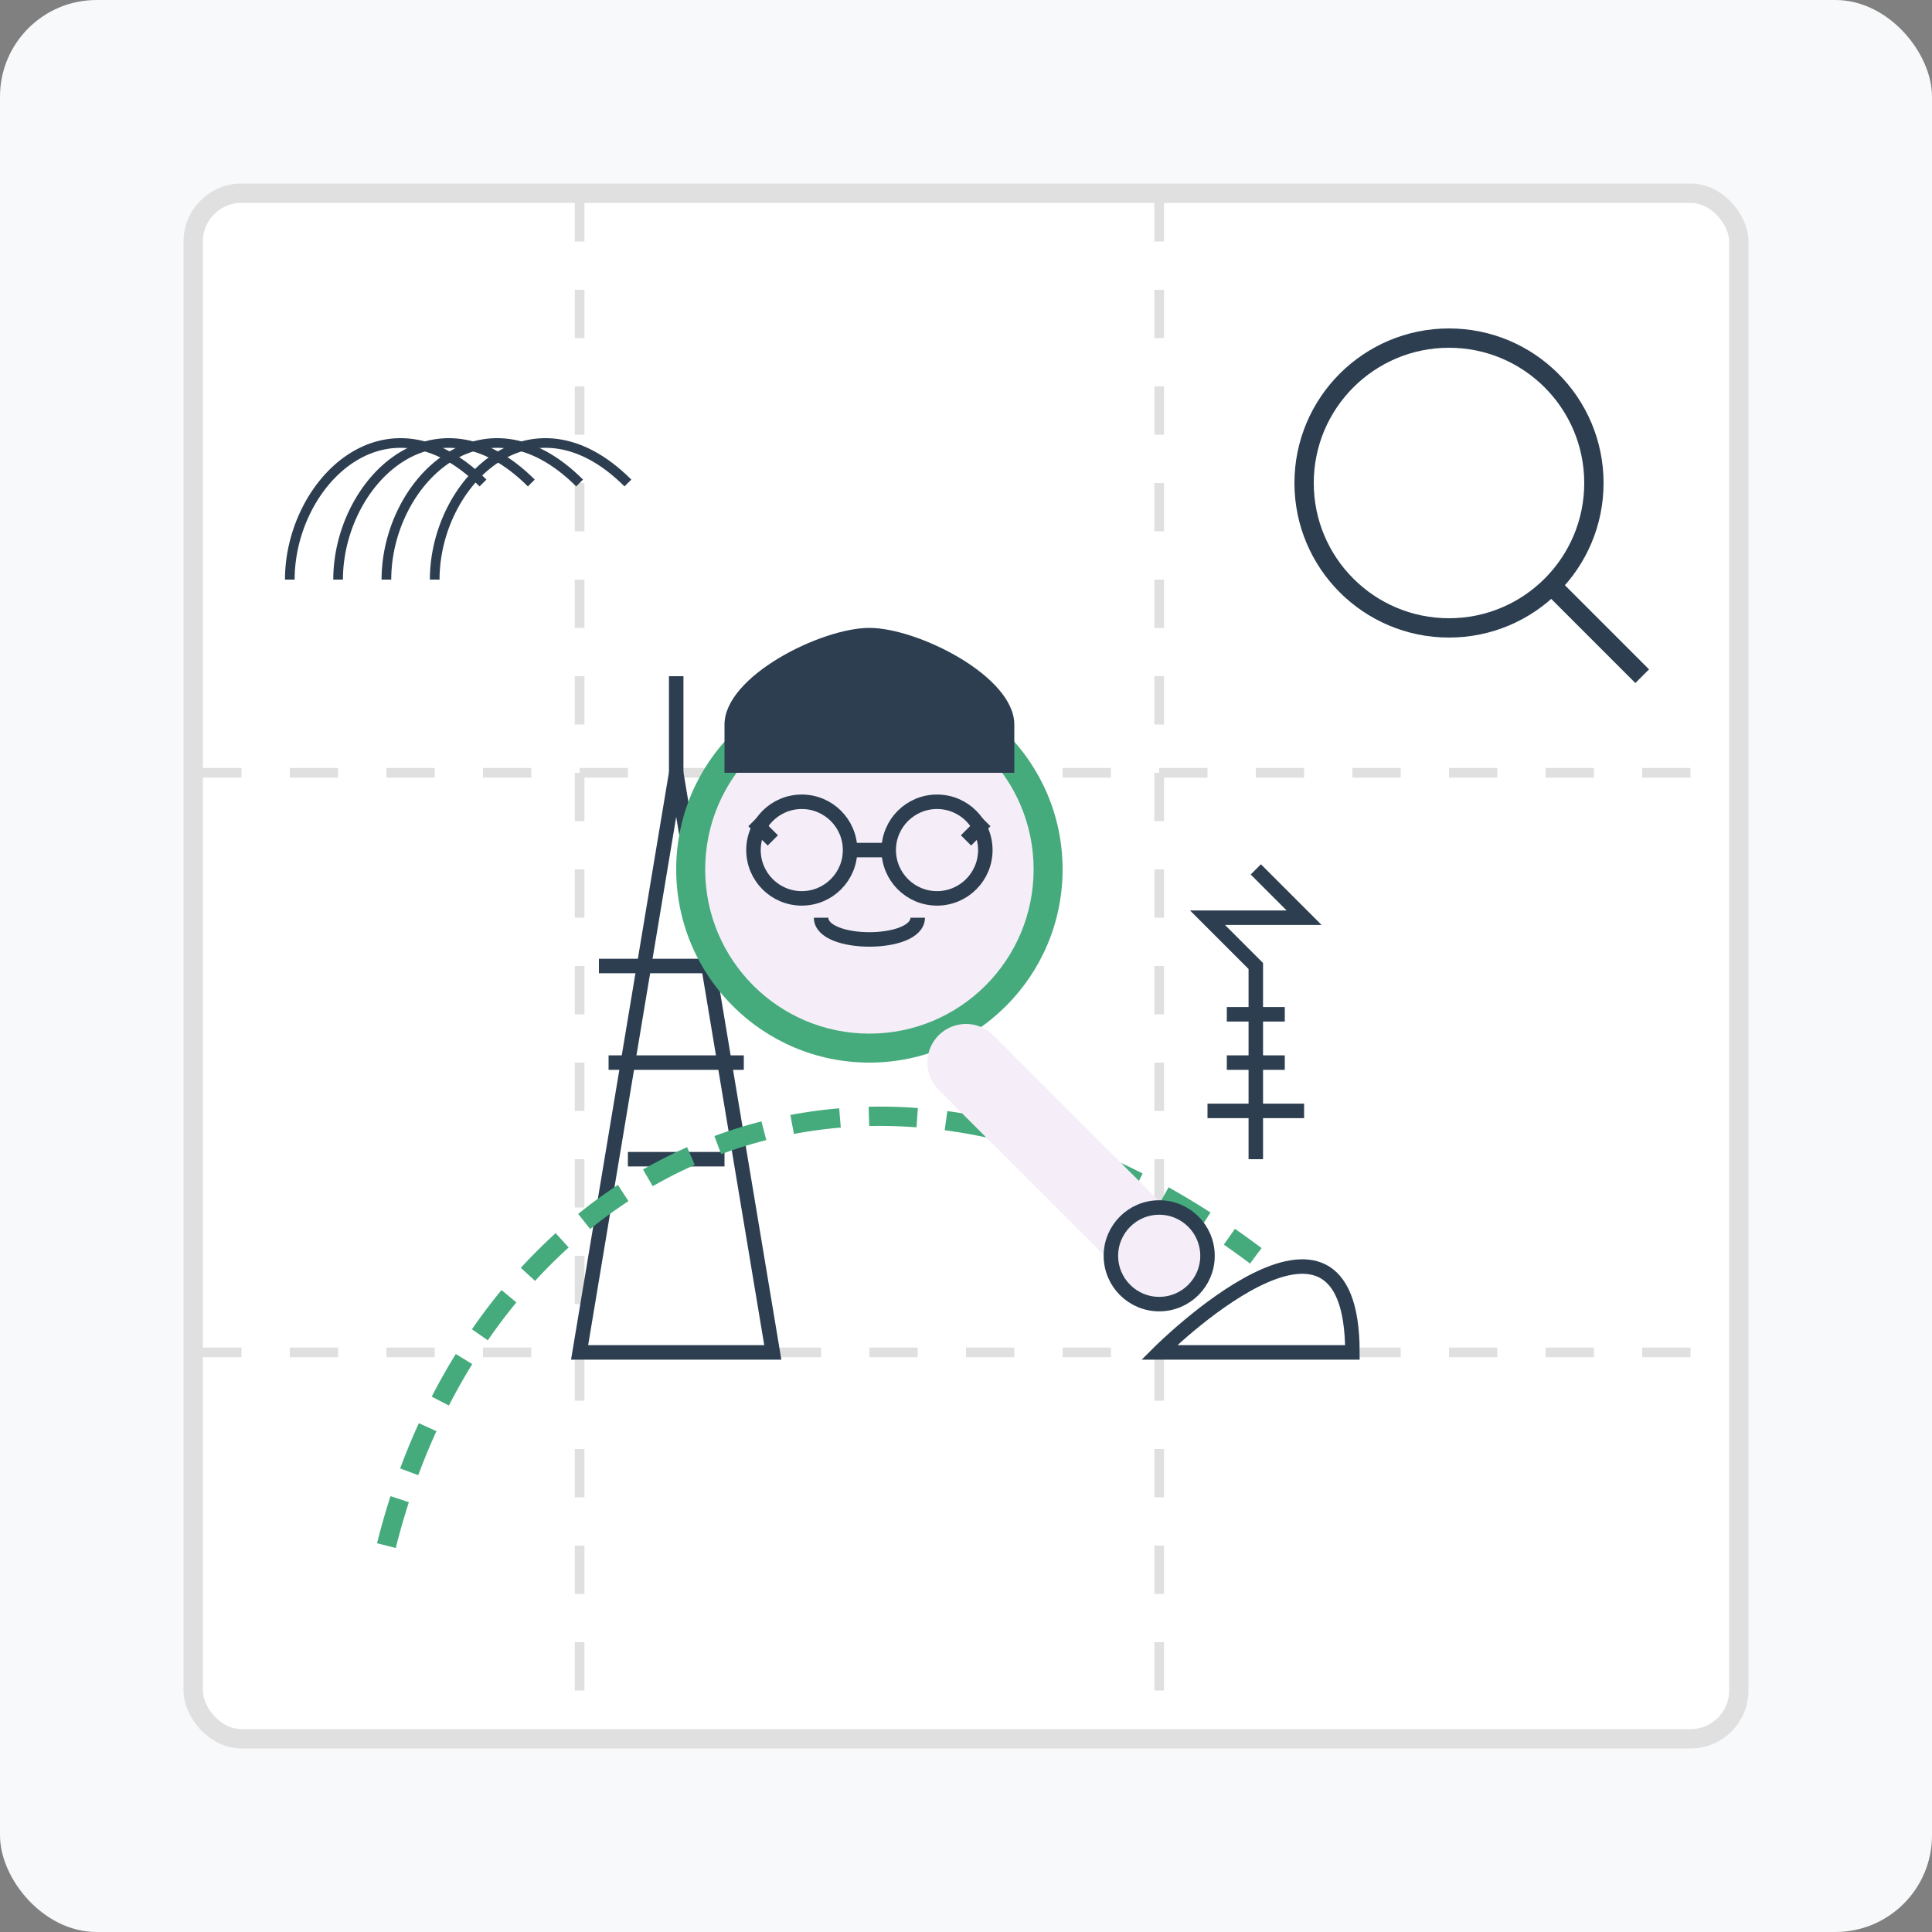 <svg xmlns="http://www.w3.org/2000/svg" width="200" height="200" viewBox="0 0 200 200">
  <rect x="0" y="0" width="200" height="200" fill="#808080" stroke="none"/>
  <!-- Local expert guides -->
  <rect width="200" height="200" fill="#F8F9FA" rx="10" ry="10"/>
  
  <!-- Background map sketch -->
  <rect x="20" y="20" width="160" height="160" fill="#FFFFFF" stroke="#E0E0E0" stroke-width="2" rx="5" ry="5"/>
  <path d="M20,80 L180,80" stroke="#E0E0E0" stroke-width="1" stroke-dasharray="5,5"/>
  <path d="M20,140 L180,140" stroke="#E0E0E0" stroke-width="1" stroke-dasharray="5,5"/>
  <path d="M60,20 L60,180" stroke="#E0E0E0" stroke-width="1" stroke-dasharray="5,5"/>
  <path d="M120,20 L120,180" stroke="#E0E0E0" stroke-width="1" stroke-dasharray="5,5"/>
  
  <!-- Landmark illustrations -->
  <!-- Eiffel Tower sketch -->
  <path d="M60,140 L70,80 L80,140 Z" fill="none" stroke="#2C3E50" stroke-width="1.5"/>
  <path d="M65,120 L75,120" stroke="#2C3E50" stroke-width="1.5"/>
  <path d="M63,110 L77,110" stroke="#2C3E50" stroke-width="1.5"/>
  <path d="M62,100 L78,100" stroke="#2C3E50" stroke-width="1.5"/>
  <path d="M70,80 L70,70" stroke="#2C3E50" stroke-width="1.5"/>
  
  <!-- Mont Saint-Michel sketch -->
  <path d="M120,140 C120,140 140,120 140,140 Z" fill="none" stroke="#2C3E50" stroke-width="1.5"/>
  <path d="M130,120 L130,100 L125,95 L135,95 L130,90" fill="none" stroke="#2C3E50" stroke-width="1.5"/>
  <path d="M125,115 L135,115" stroke="#2C3E50" stroke-width="1.5"/>
  <path d="M127,110 L133,110" stroke="#2C3E50" stroke-width="1.5"/>
  <path d="M127,105 L133,105" stroke="#2C3E50" stroke-width="1.5"/>
  
  <!-- Vineyard sketch -->
  <path d="M30,60 C30,50 40,40 50,50" fill="none" stroke="#2C3E50" stroke-width="1"/>
  <path d="M35,60 C35,50 45,40 55,50" fill="none" stroke="#2C3E50" stroke-width="1"/>
  <path d="M40,60 C40,50 50,40 60,50" fill="none" stroke="#2C3E50" stroke-width="1"/>
  <path d="M45,60 C45,50 55,40 65,50" fill="none" stroke="#2C3E50" stroke-width="1"/>
  
  <!-- Route/path -->
  <path d="M40,160 C50,120 90,100 130,130" fill="none" stroke="#45AB7C" stroke-width="2" stroke-dasharray="5,3"/>
  
  <!-- Guide character -->
  <circle cx="90" cy="90" r="20" fill="#45AB7C"/> <!-- Head -->
  <circle cx="90" cy="90" r="17" fill="#F5EEF8"/> <!-- Face -->
  <!-- Glasses -->
  <circle cx="83" cy="88" r="5" fill="none" stroke="#2C3E50" stroke-width="1.5"/>
  <circle cx="97" cy="88" r="5" fill="none" stroke="#2C3E50" stroke-width="1.5"/>
  <path d="M88,88 L92,88" stroke="#2C3E50" stroke-width="1.5"/>
  <path d="M78,85 L80,87" stroke="#2C3E50" stroke-width="1.5"/>
  <path d="M102,85 L100,87" stroke="#2C3E50" stroke-width="1.5"/>
  
  <!-- Smile -->
  <path d="M85,95 C85,98 95,98 95,95" fill="none" stroke="#2C3E50" stroke-width="1.5"/>
  
  <!-- Hat -->
  <path d="M75,80 L105,80 L105,75 C105,70 95,65 90,65 C85,65 75,70 75,75 Z" fill="#2C3E50"/>
  
  <!-- Hand pointing to map -->
  <path d="M100,110 L120,130" stroke="#F5EEF8" stroke-width="8" stroke-linecap="round"/>
  <circle cx="120" cy="130" r="5" fill="#F5EEF8" stroke="#2C3E50" stroke-width="1.5"/>
  
  <!-- Magnifying glass -->
  <circle cx="150" cy="50" r="15" fill="none" stroke="#2C3E50" stroke-width="2"/>
  <line x1="160" y1="60" x2="170" y2="70" stroke="#2C3E50" stroke-width="2"/>
</svg>
